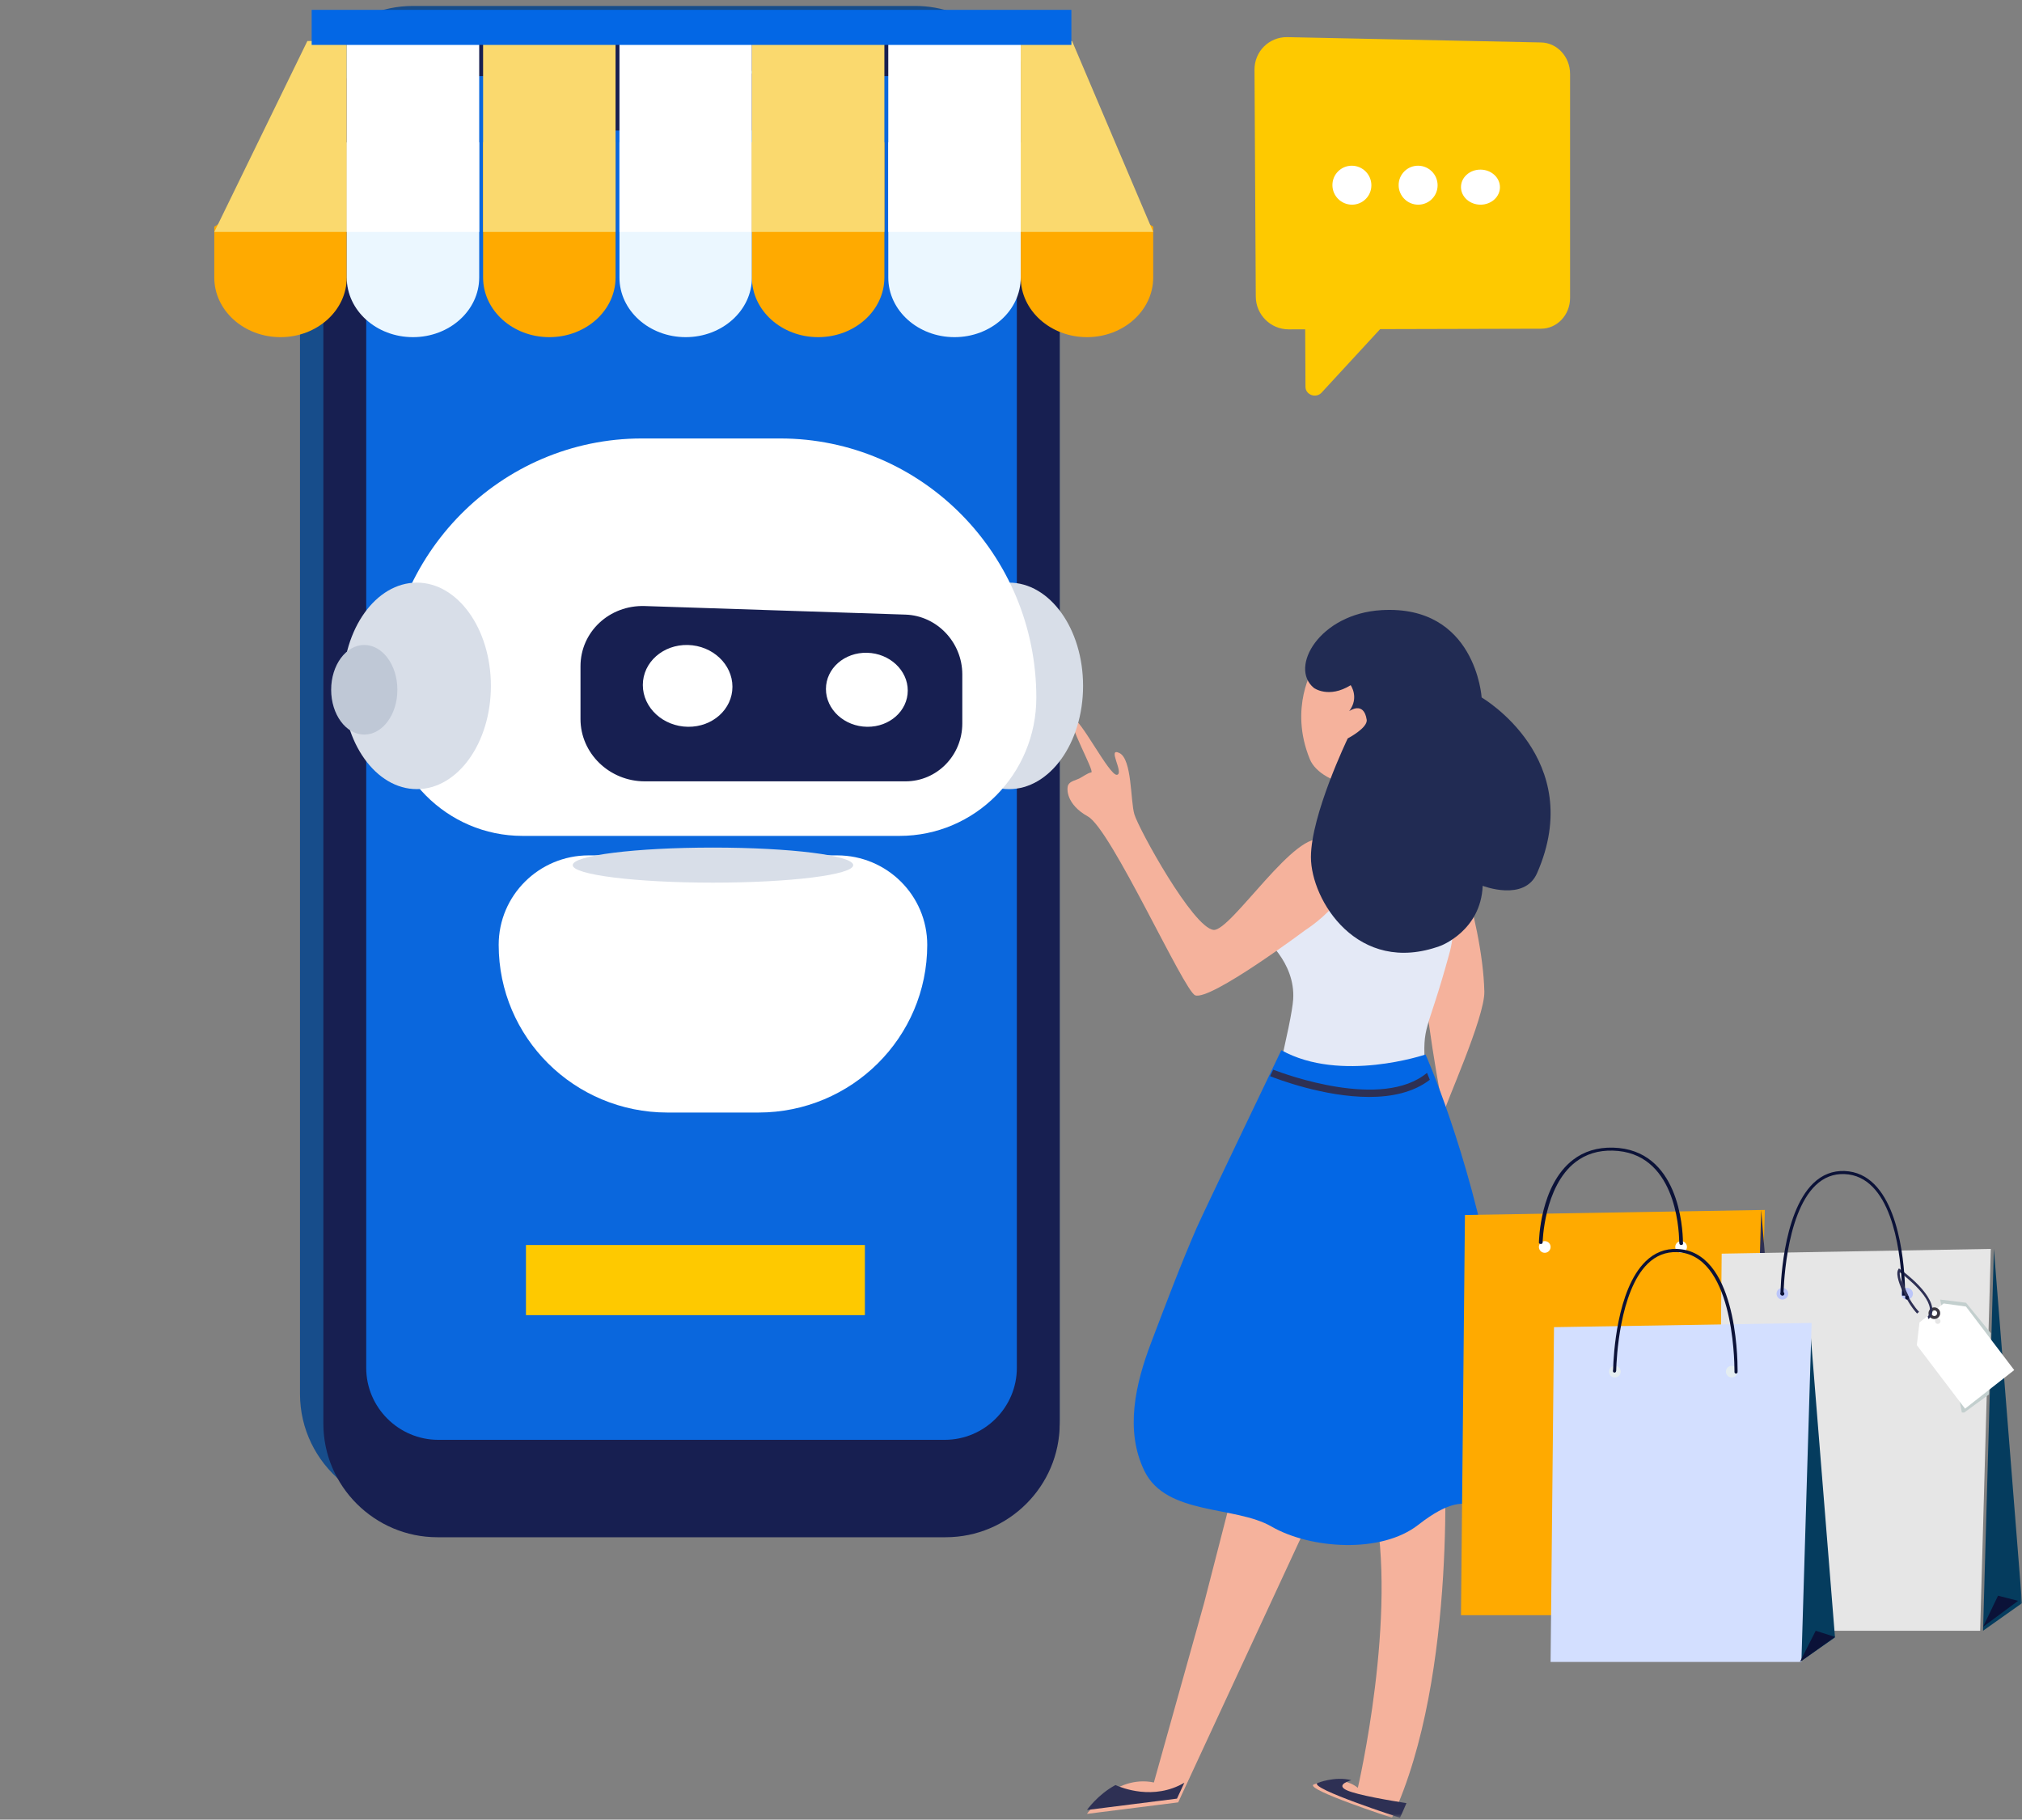 <?xml version="1.0" encoding="UTF-8"?>
<svg width="519px" height="467px" viewBox="0 0 519 467" version="1.1" xmlns="http://www.w3.org/2000/svg" xmlns:xlink="http://www.w3.org/1999/xlink">
    <rect x="0" y="0" width="519" height="467" fill="#808080" stroke="none"/>
    <title>Group 85</title>
    <defs>
        <polygon id="path-1" points="0 0.121 396.671 0.121 396.671 391.631 0 391.631"></polygon>
        <polygon id="path-3" points="0 466.53 519 466.53 519 0.53 0 0.53"></polygon>
    </defs>
    <g id="Page-1" stroke="none" stroke-width="1" fill="none" fill-rule="evenodd">
        <g id="SEO-AI2-Copy" transform="translate(-968, -5172)">
            <g id="Group-85" transform="translate(968, 5172)">
                <g id="Group-3" transform="translate(0, 0.53)">
                    <mask id="mask-2" fill="white">
                        <use xlink:href="#path-1"></use>
                    </mask>
                    <g id="Clip-2"></g>
                </g>
                <path d="M96.733,387.72 L96.738,387.724 C97.105,388 97.479,388.267 97.858,388.527 L97.883,388.544 C102.502,391.688 108.061,393.53 114.028,393.53 L243.066,393.53 C258.98,393.53 272,380.435 272,364.43 L272,37.31 C272,29.816 269.143,22.961 264.473,17.789 L264.43,17.741 C264.134,17.415 263.83,17.095 263.52,16.781 C263.496,16.757 263.471,16.732 263.447,16.708 C263.136,16.397 262.819,16.093 262.496,15.796 C262.482,15.784 262.469,15.772 262.455,15.76 C262.139,15.471 261.817,15.19 261.488,14.917 C261.462,14.895 261.437,14.872 261.411,14.851 C261.397,14.839 261.384,14.828 261.37,14.816 L253.276,8.136 C248.281,4.012 241.901,1.53 234.972,1.53 L105.934,1.53 C90.02,1.53 77,14.625 77,30.63 L77,357.75 C77,366.787 81.152,374.896 87.63,380.244 L95.724,386.925 C96.054,387.197 96.391,387.462 96.733,387.72" id="Fill-4" fill="#174D8B"></path>
                <path d="M242.742,8.53 L112.258,8.53 C96.166,8.53 83,21.648 83,37.681 L83,365.379 C83,381.412 96.166,394.53 112.258,394.53 L242.742,394.53 C258.834,394.53 272,381.412 272,365.379 L272,37.681 C272,21.648 258.834,8.53 242.742,8.53" id="Fill-6" fill="#171F51"></path>
                <path d="M261,50.468 L261,73.56 L261,351.062 C261,361.219 252.67,369.53 242.49,369.53 L112.509,369.53 C102.329,369.53 94,361.22 94,351.062 L94,122.524 L94,50.468 L94,37.999 C94,27.842 102.329,19.53 112.509,19.53 L124.714,19.53 L130.012,19.53 L142.348,19.53 C144.138,19.53 145.662,20.601 146.264,22.283 L148.038,27.231 C149.407,31.053 152.87,33.487 156.939,33.487 L177.5,33.487 L198.061,33.487 C202.129,33.487 205.593,31.053 206.962,27.231 L208.735,22.283 C209.338,20.601 210.862,19.53 212.652,19.53 L224.987,19.53 L234.324,19.53 L242.49,19.53 C252.671,19.53 261,27.842 261,37.999 L261,50.468 Z" id="Fill-8" fill="#0A67DD"></path>
                <path d="M191.807,17.53 L169.193,17.53 C168.537,17.53 168,17.98 168,18.53 L168,18.53 C168,19.081 168.537,19.53 169.193,19.53 L191.807,19.53 C192.463,19.53 193,19.081 193,18.53 L193,18.53 C193,17.98 192.463,17.53 191.807,17.53" id="Fill-10" fill="#51CDDF"></path>
                <path d="M163,13.53 C161.343,13.53 160,14.874 160,16.53 C160,18.187 161.343,19.53 163,19.53 C164.656,19.53 166,18.187 166,16.53 C166,14.874 164.656,13.53 163,13.53" id="Fill-12" fill="#51CDDF"></path>
                <path d="M89,36.53 L89,71.222 C89,79.676 81.388,86.53 72,86.53 C62.612,86.53 55,79.676 55,71.222 L55,58.181 L89,36.53 Z" id="Fill-14" fill="#FFAA00"></path>
                <polygon id="Fill-16" fill="#FAD96E" points="89 59.53 55 59.53 78.893 10.53 89 10.53"></polygon>
                <path d="M123,36.53 L123,71.222 C123,79.676 115.389,86.53 106,86.53 C96.611,86.53 89,79.676 89,71.222 L89,36.53 L123,36.53 Z" id="Fill-18" fill="#EBF7FF"></path>
                <mask id="mask-4" fill="white">
                    <use xlink:href="#path-3"></use>
                </mask>
                <g id="Clip-21"></g>
                <polygon id="Fill-20" fill="#FFFFFF" mask="url(#mask-4)" points="89 59.53 123 59.53 123 10.53 89 10.53"></polygon>
                <path d="M158,36.53 L158,71.222 C158,79.676 150.388,86.53 141,86.53 C131.611,86.53 124,79.676 124,71.222 L124,36.53 L158,36.53 Z" id="Fill-22" fill="#FFAA00" mask="url(#mask-4)"></path>
                <polygon id="Fill-23" fill="#FAD96E" mask="url(#mask-4)" points="124 59.53 158 59.53 158 10.53 124 10.53"></polygon>
                <path d="M193,36.53 L193,71.222 C193,79.676 185.388,86.53 176.002,86.53 C166.61,86.53 159,79.676 159,71.222 L159,36.53 L193,36.53 Z" id="Fill-24" fill="#EBF7FF" mask="url(#mask-4)"></path>
                <polygon id="Fill-25" fill="#FFFFFF" mask="url(#mask-4)" points="159 59.53 193 59.53 193 10.53 159 10.53"></polygon>
                <path d="M227,36.53 L227,71.222 C227,79.676 219.387,86.53 210,86.53 C200.613,86.53 193,79.676 193,71.222 L193,36.53 L227,36.53 Z" id="Fill-26" fill="#FFAA00" mask="url(#mask-4)"></path>
                <polygon id="Fill-27" fill="#FAD96E" mask="url(#mask-4)" points="193 59.53 227 59.53 227 10.53 193 10.53"></polygon>
                <path d="M296,58.181 L296,71.223 C296,79.677 288.388,86.53 279.002,86.53 C269.612,86.53 262,79.677 262,71.223 L262,36.53 L296,58.181 Z" id="Fill-28" fill="#FFAA00" mask="url(#mask-4)"></path>
                <polygon id="Fill-29" fill="#FAD96E" mask="url(#mask-4)" points="296 59.53 262 59.53 262 10.53 275.172 10.53"></polygon>
                <path d="M262,36.53 L262,71.222 C262,79.676 254.39,86.53 245,86.53 C235.611,86.53 228,79.676 228,71.222 L228,36.53 L262,36.53 Z" id="Fill-30" fill="#EBF7FF" mask="url(#mask-4)"></path>
                <polygon id="Fill-31" fill="#FFFFFF" mask="url(#mask-4)" points="228 59.53 262 59.53 262 10.53 228 10.53"></polygon>
                <polygon id="Fill-32" fill="#0367E5" mask="url(#mask-4)" points="80 11.53 275 11.53 275 2.53 80 2.53"></polygon>
                <path d="M370.171,208.53 C370.171,208.53 380.528,235.178 380.998,254.483 C381.16,261.129 370.643,284.118 370.643,285.511 C370.643,286.903 356.016,212.244 370.171,208.53" id="Fill-33" fill="#F5B29C" mask="url(#mask-4)"></path>
                <path d="M346.91,189.121 C346.91,189.121 347.877,195.487 344,206.626 C344,206.626 352.727,211.4 360,205.831 L358.059,187.53 L346.91,189.121 Z" id="Fill-34" fill="#F5B29C" mask="url(#mask-4)"></path>
                <path d="M341,379.373 L302.409,462.577 L279,465.53 C279,465.53 286.054,455.382 296.176,457.468 L309.054,411.46 L321.001,365.057 C321.001,365.057 340.227,353.631 341,379.373" id="Fill-35" fill="#F5B29C" mask="url(#mask-4)"></path>
                <path d="M370.64,370.291 C370.64,370.291 374.448,429.825 357.297,466.53 C357.297,466.53 335.078,459.31 337.134,458.016 C337.134,458.016 344.011,455.175 348.526,458.845 C348.526,458.845 358.905,414.338 352.586,385.431 C346.364,356.96 360.712,366.162 370.64,370.291" id="Fill-36" fill="#F5B29C" mask="url(#mask-4)"></path>
                <path d="M331.474,220.225 L324.138,240.41 C324.138,240.41 332.536,246.807 331.931,256.465 C331.214,267.954 309,348.597 309,348.597 C309,348.597 352.103,373.269 375.484,354.46 C376.672,353.503 375.438,343.487 375.427,342.035 C375.358,332.145 375.232,322.255 375.026,312.367 C374.913,306.875 371.304,298.147 370.523,292.706 C370,289.057 366.037,277.964 365.797,274.26 C365.036,262.546 366.269,265.746 371.953,244.946 C374.835,235.108 372.128,219.641 362.277,214.294 C351.992,208.711 338.875,212.038 331.474,220.225" id="Fill-37" fill="#E4E9F6" mask="url(#mask-4)"></path>
                <path d="M358.183,194.645 C355.917,205.6 339.077,201.798 336.222,194.882 C330.735,181.579 337.137,171.369 337.137,171.369 C340.331,160.839 343.235,158.995 350.86,158.53 C350.86,158.53 364.892,162.234 358.183,194.645" id="Fill-38" fill="#F5B29C" mask="url(#mask-4)"></path>
                <path d="M328.885,269.53 C328.885,269.53 308.612,311.76 307.135,315.168 C302.972,324.753 299.183,334.813 295.436,344.667 C291.498,355.026 288.627,367.108 293.783,377.583 C299.385,388.963 317.066,386.406 326.351,391.777 C336.267,397.514 354.449,398.842 364.033,391.351 C380.166,378.742 378.808,393.321 389.734,384.389 C400.664,375.454 387.683,349.507 383.062,328.69 C376.866,295.177 365.904,270.632 365.904,270.632 C365.904,270.632 344.138,278.028 328.885,269.53" id="Fill-39" fill="#0367E5" mask="url(#mask-4)"></path>
                <path d="M339.607,215.774 C333.023,211.999 315.909,239.141 311.484,238.656 C306.192,238.076 292.289,212.768 291.167,208.99 C290.141,205.542 290.594,194.836 287.322,193.259 C284.053,191.682 288.627,198.513 286.697,198.856 C284.767,199.2 277.048,183.853 275.401,184.553 C273.754,185.253 281.072,198.07 280.106,198.235 C279.142,198.4 277.965,199.332 277.023,199.798 C276.082,200.265 274.67,200.499 274.199,201.432 C273.729,202.363 273.643,206.439 279.253,209.554 C285.228,212.874 303.909,254.382 306.777,255.447 C310.707,256.909 335.056,238.703 335.056,238.703 C335.056,238.703 356.286,225.336 339.607,215.774" id="Fill-40" fill="#F5B29C" mask="url(#mask-4)"></path>
                <path d="M337.244,176.554 C337.244,176.554 341.021,179.356 346.686,175.853 C346.686,175.853 348.95,179.006 346.309,182.509 C346.309,182.509 350.041,179.797 350.797,184.702 C351.123,186.811 345.932,189.513 345.932,189.513 C345.932,189.513 336.486,209.128 336.486,219.986 C336.486,230.98 348.47,250.519 369.727,242.752 C369.727,242.752 380.103,238.931 380.569,227.344 C380.569,227.344 391.268,231.516 394.524,224.099 C407.414,194.746 380.304,179.005 380.304,179.005 C380.304,179.005 378.795,155.188 354.619,156.59 C338.674,157.515 330.82,171.301 337.244,176.554" id="Fill-41" fill="#212B53" mask="url(#mask-4)"></path>
                <path d="M286.313,458.13 C281.768,460.559 279,464.53 279,464.53 L302.103,461.615 L304,457.53 C296.112,462.162 287.876,458.839 286.313,458.13" id="Fill-42" fill="#2E3054" mask="url(#mask-4)"></path>
                <path d="M361,462.77 C357.109,462.166 348.414,460.712 345.713,459.472 C343.138,458.294 345.434,457.318 346.847,456.878 C342.624,455.786 338.141,457.616 338.141,457.616 C335.979,458.972 359.337,466.53 359.337,466.53 C359.915,465.304 360.467,464.048 361,462.77" id="Fill-43" fill="#2E3054" mask="url(#mask-4)"></path>
                <path d="M326.809,274.53 C326.559,275.043 326.295,275.59 326,276.196 C327.894,276.949 339.891,281.53 351.464,281.53 C357.181,281.53 362.774,280.381 367,277.124 C366.738,276.472 366.497,275.875 366.28,275.348 C354.789,284.905 329.871,275.718 326.809,274.53" id="Fill-44" fill="#2E3054" mask="url(#mask-4)"></path>
                <path d="M278,176.03 C278,190.666 269.493,202.53 259,202.53 C248.507,202.53 240,190.666 240,176.03 C240,161.395 248.507,149.53 259,149.53 C269.493,149.53 278,161.395 278,176.03" id="Fill-45" fill="#D8DEE8" mask="url(#mask-4)"></path>
                <path d="M200.216,112.53 L164.784,112.53 C128.452,112.53 99,142.308 99,179.04 L99,179.04 C99,198.641 114.716,214.53 134.103,214.53 L230.897,214.53 C250.284,214.53 266,198.641 266,179.04 L266,179.04 C266,142.308 236.547,112.53 200.216,112.53" id="Fill-46" fill="#FFFFFF" mask="url(#mask-4)"></path>
                <path d="M194.669,285.53 L171.33,285.53 C147.4,285.53 128,266.262 128,242.495 L128,242.494 C128,229.811 138.352,219.53 151.121,219.53 L214.878,219.53 C227.648,219.53 238,229.811 238,242.494 C238,266.262 218.6,285.53 194.669,285.53" id="Fill-47" fill="#FFFFFF" mask="url(#mask-4)"></path>
                <path d="M232.411,200.53 L165.505,200.53 C156.438,200.53 149,193.369 149,184.536 L149,170.991 C149,162.158 156.438,155.242 165.505,155.54 L232.411,157.739 C240.509,158.005 247,164.873 247,173.081 L247,185.668 C247,193.876 240.509,200.53 232.411,200.53" id="Fill-48" fill="#171F51" mask="url(#mask-4)"></path>
                <path d="M188,176.256 C188,182.006 182.916,186.607 176.593,186.529 C170.214,186.452 165,181.65 165,175.806 C165,169.961 170.214,165.363 176.593,165.535 C182.916,165.706 188,170.505 188,176.256" id="Fill-49" fill="#FFFFFF" mask="url(#mask-4)"></path>
                <path d="M233,177.227 C233,182.432 228.356,186.597 222.583,186.529 C216.759,186.462 212,182.121 212,176.834 C212,171.547 216.759,167.384 222.583,167.534 C228.356,167.684 233,172.023 233,177.227" id="Fill-50" fill="#FFFFFF" mask="url(#mask-4)"></path>
                <path d="M126,176.03 C126,190.666 117.494,202.53 107,202.53 C96.506,202.53 88,190.666 88,176.03 C88,161.395 96.506,149.53 107,149.53 C117.494,149.53 126,161.395 126,176.03" id="Fill-51" fill="#D8DEE8" mask="url(#mask-4)"></path>
                <path d="M102,177.03 C102,183.382 98.194,188.53 93.5,188.53 C88.806,188.53 85,183.382 85,177.03 C85,170.679 88.806,165.53 93.5,165.53 C98.194,165.53 102,170.679 102,177.03" id="Fill-52" fill="#BFC8D6" mask="url(#mask-4)"></path>
                <path d="M219,222.03 C219,224.516 202.883,226.53 183,226.53 C163.118,226.53 147,224.516 147,222.03 C147,219.545 163.118,217.53 183,217.53 C202.883,217.53 219,219.545 219,222.03" id="Fill-53" fill="#D8DEE8" mask="url(#mask-4)"></path>
                <polygon id="Fill-54" fill="#FFAA00" mask="url(#mask-4)" points="449.948 414.53 375 414.53 376.017 311.823 453 310.53"></polygon>
                <polygon id="Fill-55" fill="#2E3054" mask="url(#mask-4)" points="452.062 310.53 460 407.016 449 414.53"></polygon>
                <path d="M433,320.032 C433,320.859 432.328,321.53 431.499,321.53 C430.671,321.53 430,320.859 430,320.032 C430,319.201 430.671,318.53 431.499,318.53 C432.328,318.53 433,319.201 433,320.032" id="Fill-56" fill="#FFFFFF" mask="url(#mask-4)"></path>
                <path d="M398,320.031 C398,320.859 397.328,321.53 396.499,321.53 C395.671,321.53 395,320.859 395,320.031 C395,319.203 395.671,318.53 396.499,318.53 C397.328,318.53 398,319.203 398,320.031" id="Fill-57" fill="#FFFFFF" mask="url(#mask-4)"></path>
                <path d="M431.972,318.695 C431.924,315.209 430.915,294.95 413.987,294.536 C410.003,294.446 406.562,295.498 403.726,297.689 C395.292,304.204 395.008,318.368 395,318.967 C395.083,319.14 395.271,319.269 395.496,319.269 C395.717,319.269 395.903,319.142 395.949,318.976 C395.963,318.833 396.25,304.533 404.392,298.247 C407.034,296.205 410.251,295.203 413.957,295.307 C429.867,295.698 430.948,314.96 431.009,318.598 C431.015,318.958 431.073,319.189 431.073,319.189 C431.094,319.38 431.292,319.53 431.535,319.53 C431.792,319.53 432,319.361 432,319.154 C432,319.112 431.972,318.836 431.972,318.695" id="Fill-58" fill="#0B1238" mask="url(#mask-4)"></path>
                <polygon id="Fill-59" fill="#E6E6E6" mask="url(#mask-4)" points="508.26 418.53 441 418.53 441.913 321.748 511 320.53"></polygon>
                <polygon id="Fill-60" fill="#C3CFCE" mask="url(#mask-4)" points="511 342.161 504.628 334.346 498 333.53 503.556 362.506 504.167 362.53 510.541 357.87"></polygon>
                <polygon id="Fill-61" fill="#053C5E" mask="url(#mask-4)" points="511.784 320.53 519 411.451 509 418.53"></polygon>
                <path d="M491,332.03 C491,332.857 490.328,333.53 489.5,333.53 C488.671,333.53 488,332.857 488,332.03 C488,331.201 488.671,330.53 489.5,330.53 C490.328,330.53 491,331.201 491,332.03" id="Fill-62" fill="#BBC5F9" mask="url(#mask-4)"></path>
                <path d="M459,332.03 C459,332.859 458.329,333.53 457.5,333.53 C456.672,333.53 456,332.859 456,332.03 C456,331.202 456.672,330.53 457.5,330.53 C458.329,330.53 459,331.202 459,332.03" id="Fill-63" fill="#BBC5F9" mask="url(#mask-4)"></path>
                <path d="M496.384,338.373 C496.082,338.606 495.649,338.55 495.417,338.249 C495.184,337.948 495.24,337.516 495.541,337.284 C495.843,337.051 496.275,337.105 496.507,337.408 C496.74,337.709 496.684,338.141 496.384,338.373 M495.389,336.738 C494.951,337.076 494.871,337.705 495.209,338.141 C495.545,338.58 496.175,338.658 496.612,338.322 C497.049,337.984 497.129,337.356 496.791,336.919 C496.454,336.484 495.825,336.4 495.389,336.738" id="Fill-64" fill="#C3CFCE" mask="url(#mask-4)"></path>
                <path d="M497.814,339.63 C497.506,339.872 497.061,339.814 496.823,339.499 C496.584,339.187 496.641,338.736 496.95,338.494 C497.259,338.249 497.703,338.307 497.942,338.622 C498.18,338.936 498.122,339.387 497.814,339.63 L497.814,339.63 Z M498.887,334.53 L492.69,339.397 L492,345.23 L504.382,361.53 L517,351.627 L504.616,335.327 L498.887,334.53 Z" id="Fill-65" fill="#FFFFFF" mask="url(#mask-4)"></path>
                <path d="M496.945,337.607 C496.627,337.853 496.169,337.793 495.923,337.475 C495.677,337.157 495.736,336.7 496.055,336.455 C496.373,336.207 496.83,336.266 497.076,336.585 C497.322,336.904 497.263,337.361 496.945,337.607 M495.583,335.843 C494.928,336.351 494.807,337.291 495.312,337.947 C495.819,338.603 496.761,338.723 497.416,338.218 C498.073,337.71 498.194,336.77 497.687,336.113 C497.18,335.458 496.239,335.337 495.583,335.843" id="Fill-66" fill="#3D3942" mask="url(#mask-4)"></path>
                <path d="M487.66,325.711 L487.401,325.53 L487.233,325.812 C486.454,327.115 487.829,330.283 488.458,331.586 C489.305,333.345 490.685,335.639 492.07,337.118 L492.577,336.681 C491.42,335.474 490.086,333.495 489.008,331.257 C488,329.17 487.497,327.397 487.64,326.531 C489.268,327.744 496.567,333.455 495.215,337.21 C495.091,337.55 494.946,337.726 494.805,337.818 C494.807,337.935 494.83,338.052 494.878,338.161 C494.885,338.246 494.899,338.328 494.899,338.414 C494.899,338.454 494.891,338.492 494.89,338.53 C495.216,338.41 495.559,338.121 495.795,337.467 C497.497,332.741 488.062,325.997 487.66,325.711" id="Fill-67" fill="#2E3054" mask="url(#mask-4)"></path>
                <path d="M488.997,332.53 L488.212,332.515 C488.212,332.501 488.222,331.928 488.2,330.947 C488.185,330.296 488.158,329.465 488.105,328.499 C487.655,320.474 485.324,301.764 473.405,301.325 C470.604,301.218 468.118,302.195 466.012,304.218 C458.059,311.852 457.787,332.034 457.785,332.238 L457,332.229 C457.008,331.388 457.277,311.513 465.469,303.648 C467.735,301.473 470.414,300.43 473.434,300.538 C485.998,301 488.427,320.215 488.887,328.454 C488.941,329.43 488.971,330.271 488.986,330.929 C489.009,331.93 488.997,332.515 488.997,332.53" id="Fill-68" fill="#0B1238" mask="url(#mask-4)"></path>
                <path d="M489.768,332.362 C489.314,331.418 488.639,330.056 488.383,328.53 C488.151,328.568 488.18,329.625 488,329.796 C488.346,330.839 488.939,332.427 489.236,333.041 C489.312,333.199 489.397,333.365 489.481,333.53 C489.686,333.414 489.861,333.229 490,333 C489.947,332.893 489.82,332.472 489.768,332.362" id="Fill-69" fill="#2E3054" mask="url(#mask-4)"></path>
                <path d="M458,332.031 C458,332.306 457.777,332.53 457.5,332.53 C457.224,332.53 457,332.306 457,332.031 C457,331.754 457.224,331.53 457.5,331.53 C457.777,331.53 458,331.754 458,332.031" id="Fill-70" fill="#0B1238" mask="url(#mask-4)"></path>
                <path d="M490,333.031 C490,333.305 489.776,333.53 489.5,333.53 C489.224,333.53 489,333.305 489,333.031 C489,332.753 489.224,332.53 489.5,332.53 C489.776,332.53 490,332.753 490,333.031" id="Fill-71" fill="#0B1238" mask="url(#mask-4)"></path>
                <polygon id="Fill-72" fill="#0B1238" mask="url(#mask-4)" points="509 417.53 512.85 409.53 518 410.851"></polygon>
                <polygon id="Fill-73" fill="#053C5E" mask="url(#mask-4)" points="464.506 339.53 471 420.245 462 426.53"></polygon>
                <polygon id="Fill-74" fill="#D3DFFF" mask="url(#mask-4)" points="462.378 426.53 398 426.53 398.876 340.611 465 339.53"></polygon>
                <path d="M446,352.031 C446,352.859 445.329,353.53 444.5,353.53 C443.671,353.53 443,352.859 443,352.031 C443,351.201 443.671,350.53 444.5,350.53 C445.329,350.53 446,351.201 446,352.031" id="Fill-75" fill="#E4EDF1" mask="url(#mask-4)"></path>
                <path d="M416,352.03 C416,352.857 415.328,353.53 414.5,353.53 C413.671,353.53 413,352.857 413,352.03 C413,351.203 413.671,350.53 414.5,350.53 C415.328,350.53 416,351.203 416,352.03" id="Fill-76" fill="#E4EDF1" mask="url(#mask-4)"></path>
                <polygon id="Fill-77" fill="#0B1238" mask="url(#mask-4)" points="462 426.53 466.051 418.53 471 420.108"></polygon>
                <path d="M445.997,352.094 C445.998,352.011 445.999,351.901 446,351.765 C446.01,347.772 445.51,321.091 430.454,320.538 C427.382,320.424 424.663,321.507 422.372,323.743 C414.955,330.993 414.14,348.075 414.052,351.391 C414.049,351.502 414,351.8 414,351.867 C414,352.094 414.18,352.278 414.402,352.278 C414.603,352.278 414.767,352.128 414.799,351.933 C414.837,351.919 414.839,351.802 414.845,351.594 C414.917,348.928 415.674,331.415 422.924,324.332 C425.052,322.251 427.587,321.258 430.424,321.354 C444.698,321.876 445.196,348.534 445.2,351.866 C445.2,351.944 445.197,352.15 445.199,352.168 C445.246,352.394 445.405,352.53 445.597,352.53 C445.784,352.53 445.939,352.399 445.985,352.225 C445.985,352.225 445.997,352.103 445.997,352.094" id="Fill-78" fill="#0B1238" mask="url(#mask-4)"></path>
                <path d="M395.542,84.362 L330.748,84.53 C326.127,84.523 322.357,80.765 322.331,76.134 L322,17.898 C321.974,13.226 325.721,9.478 330.365,9.53 L395.503,10.894 C399.646,10.941 403,14.553 403,18.958 L403,76.468 C403,80.835 399.663,84.368 395.542,84.362" id="Fill-79" fill="#FEC900" mask="url(#mask-4)"></path>
                <path d="M335.085,99.269 L335,82.53 L356,82.569 L339.224,100.765 C337.79,102.32 335.096,101.347 335.085,99.269" id="Fill-80" fill="#FEC900" mask="url(#mask-4)"></path>
                <path d="M352,47.541 C352.01,50.298 349.784,52.531 347.025,52.53 C344.263,52.529 342.011,50.287 342,47.523 C341.988,44.757 344.223,42.522 346.988,42.53 C349.748,42.539 351.99,44.783 352,47.541" id="Fill-81" fill="#FFFFFF" mask="url(#mask-4)"></path>
                <path d="M369,47.541 C369.007,50.298 366.779,52.532 364.02,52.53 C361.258,52.529 359.008,50.288 359,47.523 C358.992,44.758 361.229,42.522 363.994,42.53 C366.753,42.54 368.994,44.783 369,47.541" id="Fill-82" fill="#FFFFFF" mask="url(#mask-4)"></path>
                <path d="M385,48.04 C385.003,50.521 382.772,52.532 380.014,52.53 C377.252,52.529 375.005,50.512 375,48.024 C374.995,45.534 377.235,43.523 379.999,43.53 C382.759,43.538 384.997,45.557 385,48.04" id="Fill-83" fill="#FFFFFF" mask="url(#mask-4)"></path>
                <polygon id="Fill-84" fill="#FEC900" mask="url(#mask-4)" points="135 337.53 222 337.53 222 319.53 135 319.53"></polygon>
            </g>
        </g>
    </g>
</svg>